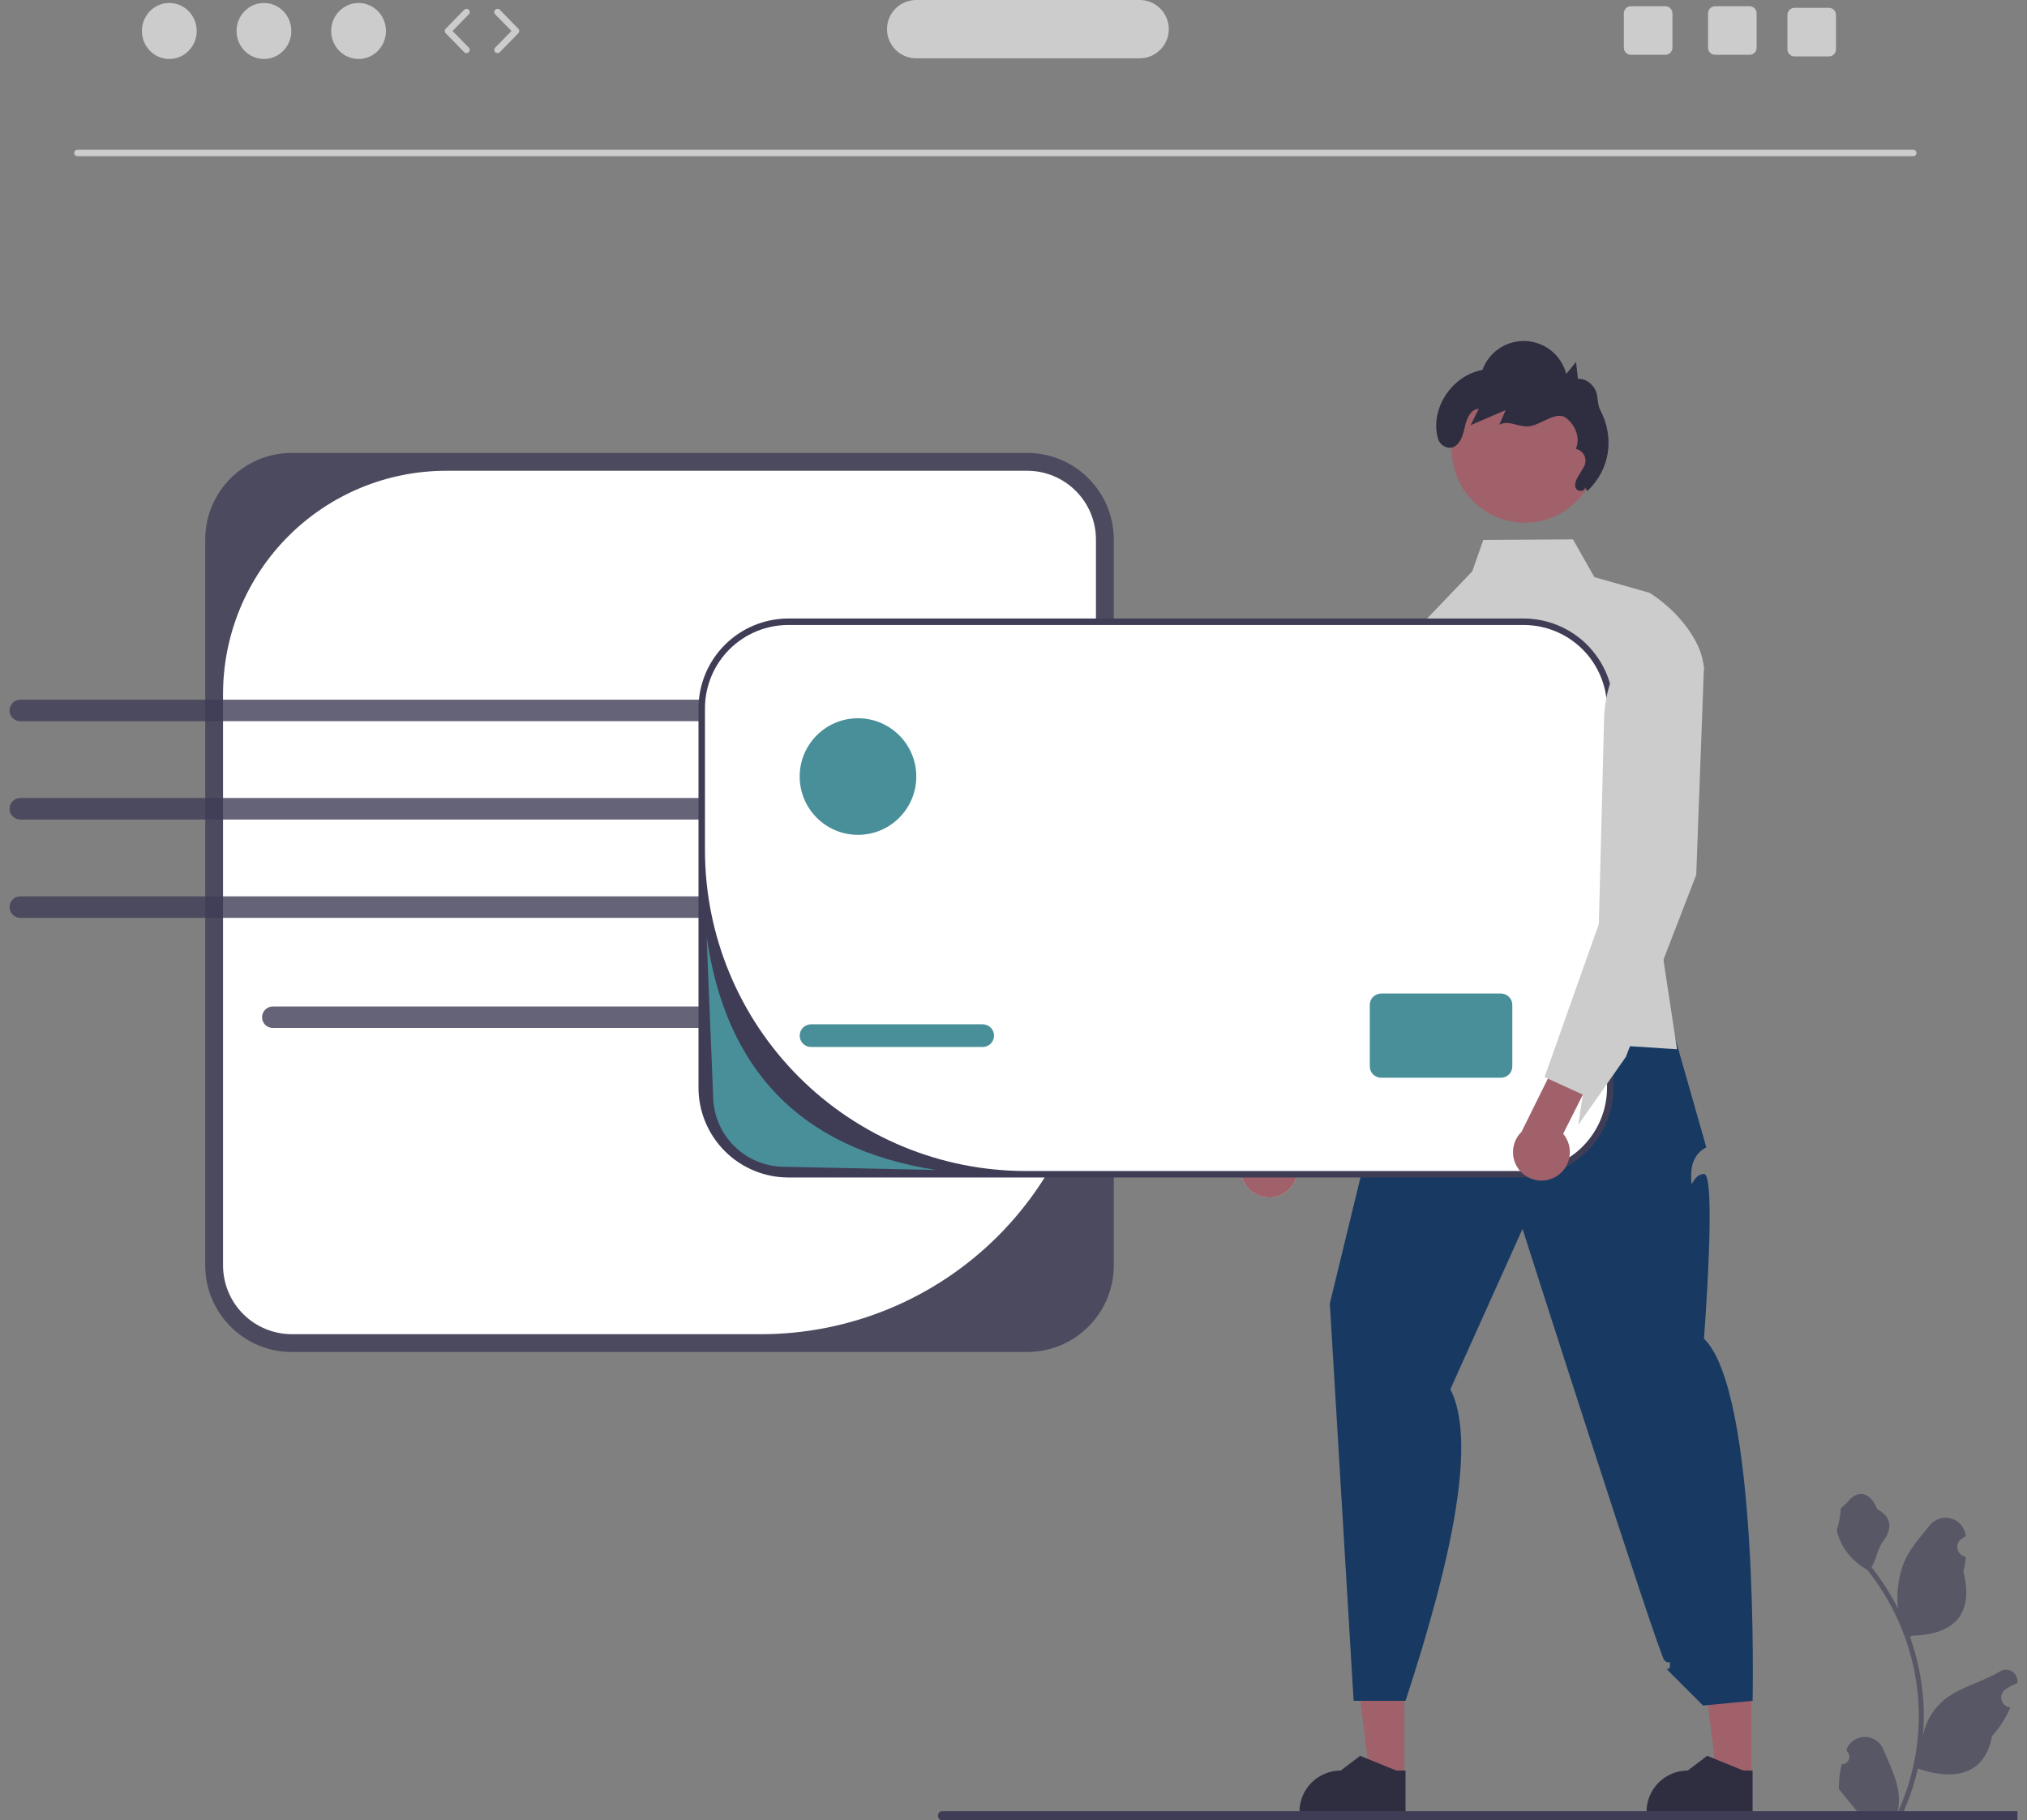 <svg width="108" height="97" viewBox="0 0 108 97" fill="none" xmlns="http://www.w3.org/2000/svg">
<rect x="0" y="0" width="108" height="97" fill="#808080" stroke="none"/>
<g clip-path="url(#clip0_811_13475)">
<path d="M54.727 24.136H15.551C13.002 24.136 10.935 26.203 10.935 28.752V67.43C10.935 69.979 13.002 72.045 15.551 72.045H54.727C57.276 72.045 59.343 69.979 59.343 67.43V28.752C59.343 26.203 57.276 24.136 54.727 24.136Z" fill="#3F3D56" fill-opacity="0.8"/>
<path d="M23.777 25.086C20.623 25.086 17.598 26.339 15.367 28.569C13.137 30.799 11.884 33.825 11.884 36.979V67.43C11.884 67.911 11.979 68.388 12.163 68.833C12.347 69.278 12.617 69.682 12.958 70.022C13.298 70.363 13.703 70.633 14.147 70.817C14.592 71.001 15.069 71.096 15.55 71.096H40.554C45.285 71.096 49.823 69.216 53.168 65.871C56.514 62.525 58.393 57.988 58.393 53.257V28.752C58.393 27.78 58.007 26.847 57.319 26.16C56.632 25.472 55.699 25.086 54.727 25.086H23.777Z" fill="white"/>
<path d="M101.938 8.324H4.127C4.081 8.324 4.037 8.306 4.005 8.273C3.973 8.241 3.954 8.197 3.954 8.151C3.954 8.106 3.973 8.062 4.005 8.029C4.037 7.997 4.081 7.979 4.127 7.979H101.938C101.984 7.979 102.028 7.997 102.06 8.029C102.093 8.062 102.111 8.106 102.111 8.151C102.111 8.197 102.093 8.241 102.06 8.273C102.028 8.306 101.984 8.324 101.938 8.324Z" fill="#CCCCCC"/>
<path d="M9.02 3.143C9.826 3.143 10.48 2.475 10.48 1.651C10.48 0.827 9.826 0.159 9.02 0.159C8.214 0.159 7.561 0.827 7.561 1.651C7.561 2.475 8.214 3.143 9.02 3.143Z" fill="#CCCCCC"/>
<path d="M14.062 3.143C14.869 3.143 15.522 2.475 15.522 1.651C15.522 0.827 14.869 0.159 14.062 0.159C13.257 0.159 12.603 0.827 12.603 1.651C12.603 2.475 13.257 3.143 14.062 3.143Z" fill="#CCCCCC"/>
<path d="M19.105 3.143C19.911 3.143 20.564 2.475 20.564 1.651C20.564 0.827 19.911 0.159 19.105 0.159C18.299 0.159 17.645 0.827 17.645 1.651C17.645 2.475 18.299 3.143 19.105 3.143Z" fill="#CCCCCC"/>
<path d="M24.854 2.83C24.831 2.83 24.808 2.825 24.787 2.817C24.766 2.808 24.747 2.795 24.731 2.778L23.746 1.771C23.714 1.739 23.697 1.696 23.697 1.651C23.697 1.606 23.714 1.562 23.746 1.53L24.731 0.523C24.746 0.507 24.765 0.494 24.786 0.485C24.807 0.476 24.83 0.471 24.852 0.47C24.875 0.47 24.898 0.474 24.919 0.483C24.94 0.491 24.959 0.504 24.976 0.519C24.992 0.535 25.005 0.554 25.014 0.575C25.023 0.596 25.028 0.619 25.028 0.642C25.028 0.665 25.023 0.687 25.015 0.708C25.006 0.729 24.993 0.749 24.977 0.765L24.111 1.651L24.977 2.537C25.001 2.561 25.017 2.592 25.023 2.625C25.03 2.659 25.026 2.693 25.013 2.724C25 2.756 24.978 2.782 24.949 2.801C24.921 2.82 24.888 2.83 24.854 2.83Z" fill="#CCCCCC"/>
<path d="M26.509 2.83C26.474 2.83 26.441 2.82 26.413 2.801C26.385 2.782 26.363 2.756 26.349 2.724C26.336 2.693 26.333 2.659 26.339 2.625C26.345 2.592 26.361 2.561 26.385 2.537L27.252 1.651L26.385 0.765C26.369 0.749 26.356 0.729 26.348 0.708C26.339 0.687 26.335 0.665 26.335 0.642C26.335 0.619 26.34 0.596 26.348 0.575C26.357 0.554 26.37 0.535 26.387 0.519C26.403 0.504 26.422 0.491 26.443 0.483C26.465 0.474 26.487 0.47 26.51 0.47C26.533 0.471 26.555 0.476 26.576 0.485C26.597 0.494 26.616 0.507 26.632 0.523L27.617 1.53C27.648 1.562 27.666 1.606 27.666 1.651C27.666 1.696 27.648 1.739 27.617 1.771L26.632 2.778C26.616 2.795 26.597 2.808 26.575 2.817C26.554 2.825 26.532 2.83 26.509 2.83Z" fill="#CCCCCC"/>
<path d="M93.216 0.331H91.384C91.335 0.331 91.285 0.341 91.24 0.36C91.194 0.379 91.152 0.407 91.117 0.442C91.082 0.477 91.054 0.519 91.035 0.565C91.016 0.611 91.006 0.66 91.006 0.709V2.542C91.006 2.592 91.016 2.641 91.035 2.687C91.054 2.733 91.082 2.775 91.117 2.81C91.152 2.845 91.194 2.873 91.24 2.892C91.285 2.911 91.335 2.92 91.384 2.92H93.216C93.316 2.92 93.412 2.881 93.484 2.81C93.555 2.739 93.595 2.643 93.595 2.542V0.709C93.595 0.609 93.555 0.513 93.484 0.442C93.412 0.371 93.316 0.331 93.216 0.331Z" fill="#CCCCCC"/>
<path d="M88.728 0.331H86.897C86.847 0.331 86.798 0.341 86.752 0.36C86.707 0.379 86.665 0.407 86.63 0.442C86.595 0.477 86.567 0.519 86.548 0.565C86.529 0.611 86.519 0.66 86.519 0.709V2.542C86.519 2.592 86.529 2.641 86.548 2.687C86.567 2.733 86.595 2.775 86.63 2.81C86.665 2.845 86.707 2.873 86.752 2.892C86.798 2.911 86.847 2.92 86.897 2.92H88.728C88.829 2.92 88.925 2.881 88.996 2.81C89.067 2.739 89.108 2.643 89.108 2.542V0.709C89.108 0.609 89.067 0.513 88.996 0.442C88.925 0.371 88.829 0.331 88.728 0.331Z" fill="#CCCCCC"/>
<path d="M97.444 0.418H95.613C95.563 0.418 95.514 0.427 95.468 0.446C95.422 0.465 95.381 0.493 95.346 0.528C95.31 0.563 95.283 0.605 95.264 0.651C95.245 0.697 95.235 0.746 95.235 0.796V2.629C95.235 2.678 95.245 2.727 95.264 2.773C95.283 2.819 95.31 2.861 95.346 2.896C95.381 2.931 95.422 2.959 95.468 2.978C95.514 2.997 95.563 3.007 95.613 3.007H97.444C97.544 3.007 97.641 2.967 97.712 2.896C97.783 2.825 97.823 2.729 97.824 2.629V0.796C97.823 0.695 97.783 0.599 97.712 0.528C97.641 0.457 97.544 0.418 97.444 0.418Z" fill="#CCCCCC"/>
<path d="M60.722 3.107H48.813C48.401 3.107 48.006 2.943 47.715 2.652C47.423 2.36 47.26 1.965 47.26 1.553C47.26 1.141 47.423 0.746 47.715 0.455C48.006 0.164 48.401 0 48.813 0H60.722C61.134 0 61.529 0.164 61.82 0.455C62.111 0.746 62.275 1.141 62.275 1.553C62.275 1.965 62.111 2.36 61.82 2.652C61.529 2.943 61.134 3.107 60.722 3.107Z" fill="#CCCCCC"/>
<path d="M41.114 54.779H14.537C14.384 54.779 14.239 54.719 14.131 54.612C14.024 54.504 13.963 54.358 13.963 54.206C13.963 54.054 14.024 53.908 14.131 53.801C14.239 53.694 14.384 53.633 14.537 53.633H41.114C41.266 53.633 41.412 53.694 41.519 53.801C41.627 53.908 41.687 54.054 41.687 54.206C41.687 54.358 41.627 54.504 41.519 54.612C41.412 54.719 41.266 54.779 41.114 54.779Z" fill="#3F3D56" fill-opacity="0.8"/>
<path d="M41.114 38.431H1.083C1.007 38.432 0.933 38.417 0.863 38.388C0.793 38.359 0.73 38.317 0.677 38.264C0.623 38.211 0.581 38.148 0.552 38.078C0.523 38.008 0.508 37.934 0.508 37.858C0.508 37.783 0.523 37.708 0.552 37.639C0.581 37.569 0.623 37.506 0.677 37.453C0.73 37.4 0.793 37.357 0.863 37.329C0.933 37.3 1.007 37.285 1.083 37.285H41.114C41.266 37.285 41.411 37.346 41.519 37.453C41.626 37.561 41.686 37.706 41.686 37.858C41.686 38.01 41.626 38.156 41.519 38.263C41.411 38.371 41.266 38.431 41.114 38.431Z" fill="#3F3D56" fill-opacity="0.8"/>
<path d="M41.115 42.524H1.082C0.93 42.524 0.784 42.585 0.677 42.693C0.57 42.8 0.509 42.946 0.509 43.098C0.509 43.25 0.57 43.395 0.677 43.503C0.784 43.611 0.93 43.671 1.082 43.671H41.115C41.267 43.671 41.412 43.611 41.52 43.503C41.627 43.395 41.687 43.25 41.687 43.098C41.687 42.946 41.627 42.8 41.52 42.693C41.412 42.585 41.267 42.524 41.115 42.524Z" fill="#3F3D56" fill-opacity="0.8"/>
<path d="M41.114 48.911H1.083C0.931 48.911 0.785 48.851 0.677 48.743C0.57 48.636 0.509 48.49 0.509 48.338C0.509 48.186 0.57 48.04 0.677 47.933C0.785 47.825 0.931 47.765 1.083 47.765H41.114C41.266 47.765 41.412 47.825 41.519 47.933C41.627 48.04 41.687 48.186 41.687 48.338C41.687 48.49 41.627 48.636 41.519 48.743C41.412 48.851 41.266 48.911 41.114 48.911Z" fill="#3F3D56" fill-opacity="0.8"/>
<path d="M74.822 94.702L72.984 94.701L72.11 87.613L74.823 87.613L74.822 94.702Z" fill="#A0616A"/>
<path d="M74.888 96.619L69.236 96.619V96.547C69.236 95.964 69.468 95.404 69.881 94.992C70.293 94.579 70.853 94.348 71.436 94.348L72.469 93.564L74.395 94.348L74.888 94.348L74.888 96.619Z" fill="#2F2E41"/>
<path d="M93.315 94.702L91.477 94.701L90.603 87.613L93.315 87.613L93.315 94.702Z" fill="#A0616A"/>
<path d="M93.379 96.619L87.728 96.619V96.547C87.728 95.964 87.96 95.404 88.372 94.992C88.785 94.579 89.344 94.348 89.927 94.348L90.96 93.564L92.886 94.348L93.379 94.348L93.379 96.619Z" fill="#2F2E41"/>
<path d="M76.323 53.977C76.323 53.977 75.116 55.258 75.065 56.089C75.014 56.92 75.643 55.41 75.014 56.92C74.385 58.429 74.385 57.423 74.385 58.429C74.385 59.436 73.052 60.418 73.052 60.418L70.854 69.461L72.121 90.633H74.888C77.46 82.793 78.656 76.739 77.278 74.028L81.121 65.486C81.121 65.486 88.384 88.21 88.68 88.478C88.977 88.746 88.977 88.368 88.977 88.746C88.977 89.123 88.6 88.746 88.977 89.123L90.738 90.884L93.38 90.633C93.38 90.633 93.733 74.18 90.789 71.336C90.789 71.336 91.469 62.531 90.789 62.556C90.109 62.581 90.109 63.713 90.109 62.581C90.109 61.448 90.915 61.146 90.915 61.146L88.65 53.194L76.323 53.977Z" fill="#183A62"/>
<path d="M90.582 36.448L88.024 47.157L88.628 51.141L89.353 55.913L86.847 55.75L82.969 55.498L75.769 55.032L75.139 33.899L78.442 30.447L79.032 28.771L83.808 28.742L84.95 30.754L87.888 31.59C88.265 31.829 88.62 32.103 88.948 32.408C89.672 33.079 90.314 33.932 90.615 34.805C90.705 35.059 90.763 35.325 90.785 35.594L90.582 36.448Z" fill="#CCCCCC"/>
<path d="M68.353 63.62C68.545 63.514 68.712 63.367 68.842 63.189C68.972 63.012 69.062 62.809 69.106 62.593C69.15 62.378 69.146 62.155 69.096 61.941C69.045 61.727 68.948 61.527 68.813 61.354L72.456 54.722L70.869 53.264L66.6 61.172C66.326 61.422 66.153 61.764 66.114 62.133C66.075 62.502 66.173 62.873 66.389 63.175C66.605 63.476 66.924 63.688 67.286 63.77C67.648 63.852 68.028 63.799 68.353 63.62Z" fill="#CCCCCC"/>
<path d="M77.237 32.607L76.388 47.818L72.297 57.377L69.635 60.908L69.938 59.308L68.102 58.39L67.93 58.304L71.453 44.63L71.778 39.317C71.834 38.402 72.079 37.51 72.498 36.695C72.917 35.88 73.5 35.161 74.211 34.583L76.249 32.928L77.237 32.607Z" fill="#CCCCCC"/>
<path d="M68.353 63.62C68.545 63.514 68.712 63.367 68.842 63.189C68.972 63.012 69.062 62.809 69.106 62.593C69.15 62.378 69.146 62.155 69.096 61.941C69.045 61.727 68.948 61.527 68.813 61.354L72.456 54.722L70.869 53.264L66.6 61.172C66.326 61.422 66.153 61.764 66.114 62.133C66.075 62.502 66.173 62.873 66.389 63.175C66.605 63.476 66.924 63.688 67.286 63.77C67.648 63.852 68.028 63.799 68.353 63.62Z" fill="#A0616A"/>
<path d="M77.237 32.607L76.388 47.818L72.297 57.377L69.635 60.908L69.938 59.308L68.102 58.39L67.93 58.304L71.453 44.63L71.778 39.317C71.834 38.402 72.079 37.51 72.498 36.695C72.917 35.88 73.5 35.161 74.211 34.583L76.249 32.928L77.237 32.607Z" fill="#CCCCCC"/>
<path d="M81.18 33.131H42.004C39.455 33.131 37.388 35.198 37.388 37.747V57.958C37.388 60.507 39.455 62.573 42.004 62.573H81.18C83.73 62.573 85.796 60.507 85.796 57.958V37.747C85.796 35.198 83.73 33.131 81.18 33.131Z" fill="white"/>
<path d="M81.18 62.746H42.004C40.735 62.745 39.517 62.239 38.62 61.342C37.722 60.444 37.217 59.227 37.216 57.958V37.747C37.217 36.478 37.722 35.261 38.62 34.363C39.517 33.465 40.735 32.96 42.004 32.959H81.18C82.45 32.96 83.667 33.465 84.565 34.363C85.462 35.261 85.967 36.478 85.969 37.747V57.958C85.967 59.227 85.462 60.444 84.565 61.342C83.667 62.239 82.45 62.745 81.18 62.746ZM42.004 33.304C40.826 33.304 39.696 33.772 38.862 34.605C38.029 35.438 37.561 36.569 37.561 37.747V45.301C37.561 49.836 39.363 54.186 42.569 57.392C45.776 60.599 50.126 62.401 54.66 62.401H81.18C82.359 62.401 83.489 61.933 84.322 61.099C85.156 60.266 85.624 59.136 85.624 57.958V37.747C85.624 37.164 85.509 36.586 85.285 36.047C85.062 35.508 84.735 35.018 84.322 34.605C83.91 34.193 83.42 33.865 82.881 33.642C82.342 33.419 81.764 33.304 81.18 33.304L42.004 33.304Z" fill="#3F3D56"/>
<path d="M52.359 54.583H43.212C42.878 54.583 42.608 54.854 42.608 55.187C42.608 55.521 42.878 55.791 43.212 55.791H52.359C52.693 55.791 52.963 55.521 52.963 55.187C52.963 54.854 52.693 54.583 52.359 54.583Z" fill="#498F9A"/>
<path d="M79.972 52.944H73.587C73.253 52.944 72.983 53.214 72.983 53.548V56.827C72.983 57.16 73.253 57.431 73.587 57.431H79.972C80.306 57.431 80.577 57.16 80.577 56.827V53.548C80.577 53.214 80.306 52.944 79.972 52.944Z" fill="#498F9A"/>
<path d="M45.714 44.487C47.43 44.487 48.821 43.096 48.821 41.38C48.821 39.664 47.43 38.274 45.714 38.274C43.998 38.274 42.608 39.664 42.608 41.38C42.608 43.096 43.998 44.487 45.714 44.487Z" fill="#498F9A"/>
<path d="M81.246 27.853C83.4 27.853 85.146 26.106 85.146 23.952C85.146 21.797 83.4 20.051 81.246 20.051C79.091 20.051 77.345 21.797 77.345 23.952C77.345 26.106 79.091 27.853 81.246 27.853Z" fill="#A0616A"/>
<path d="M84.446 25.968C84.476 26.201 84.054 26.226 83.959 26.011C83.864 25.796 83.988 25.552 84.108 25.35L84.386 24.881C84.438 24.792 84.469 24.693 84.475 24.59C84.481 24.488 84.462 24.385 84.421 24.291C84.379 24.197 84.316 24.115 84.236 24.05C84.156 23.986 84.062 23.941 83.961 23.921C84.216 23.348 83.939 22.633 83.432 22.265C82.925 21.897 82.17 22.586 81.555 22.704C80.939 22.822 80.446 22.351 79.885 22.63L80.222 21.853L78.357 22.657L78.79 21.783C78.319 21.808 78.119 22.382 78.025 22.844C77.925 23.336 77.663 23.952 77.127 23.85C77 23.822 76.884 23.758 76.791 23.666C76.699 23.575 76.634 23.459 76.605 23.332C76.191 21.738 77.392 19.994 78.984 19.714C79.154 19.244 79.471 18.841 79.887 18.564C80.303 18.287 80.797 18.15 81.296 18.174C81.795 18.197 82.274 18.38 82.662 18.696C83.049 19.011 83.326 19.443 83.451 19.927L83.973 19.288L84.075 20.193C84.45 20.154 84.804 20.418 84.986 20.748C85.169 21.079 85.082 21.505 85.257 21.839C86.042 23.337 85.782 25.023 84.571 26.171" fill="#2F2E41"/>
<path d="M98.127 94.008C98.207 94.012 98.286 93.991 98.354 93.948C98.422 93.905 98.475 93.843 98.506 93.768C98.537 93.694 98.545 93.612 98.528 93.534C98.51 93.456 98.47 93.384 98.411 93.33L98.384 93.223C98.387 93.214 98.391 93.206 98.394 93.197C98.475 93.007 98.611 92.844 98.784 92.73C98.957 92.615 99.16 92.555 99.367 92.556C99.574 92.556 99.777 92.618 99.949 92.734C100.121 92.849 100.255 93.013 100.335 93.205C100.652 93.969 101.056 94.734 101.155 95.543C101.199 95.9 101.181 96.262 101.101 96.613C101.846 94.987 102.233 93.22 102.236 91.431C102.236 90.983 102.211 90.534 102.161 90.088C102.12 89.722 102.062 89.359 101.989 88.999C101.59 87.043 100.732 85.21 99.487 83.651C98.884 83.322 98.396 82.816 98.09 82.201C97.979 81.981 97.9 81.745 97.857 81.501C97.925 81.51 98.113 80.475 98.062 80.411C98.157 80.267 98.326 80.196 98.43 80.056C98.945 79.358 99.654 79.48 100.024 80.428C100.815 80.827 100.822 81.489 100.337 82.126C100.028 82.531 99.986 83.079 99.715 83.512C99.743 83.548 99.772 83.583 99.8 83.618C100.309 84.273 100.753 84.977 101.126 85.718C101.035 84.888 101.143 84.047 101.441 83.266C101.742 82.538 102.308 81.925 102.806 81.296C102.938 81.127 103.117 81.001 103.32 80.933C103.523 80.866 103.742 80.86 103.949 80.917C104.155 80.974 104.341 81.091 104.481 81.253C104.621 81.415 104.71 81.615 104.736 81.828C104.737 81.837 104.738 81.847 104.739 81.856C104.665 81.898 104.593 81.942 104.522 81.989C104.433 82.048 104.364 82.133 104.324 82.233C104.284 82.332 104.275 82.441 104.298 82.545C104.322 82.65 104.376 82.745 104.454 82.818C104.532 82.891 104.63 82.939 104.736 82.956L104.747 82.957C104.721 83.224 104.674 83.488 104.608 83.748C105.247 86.218 103.867 87.118 101.898 87.159C101.854 87.181 101.812 87.203 101.768 87.224C102.142 88.284 102.377 89.388 102.466 90.508C102.517 91.169 102.514 91.833 102.457 92.494L102.461 92.47C102.603 91.736 102.995 91.073 103.57 90.594C104.423 89.893 105.629 89.635 106.55 89.071C106.648 89.008 106.762 88.975 106.878 88.975C106.994 88.974 107.108 89.007 107.207 89.07C107.305 89.132 107.383 89.221 107.432 89.326C107.481 89.432 107.499 89.549 107.484 89.664L107.48 89.689C107.343 89.745 107.209 89.809 107.08 89.882C107.006 89.924 106.934 89.968 106.863 90.015C106.774 90.074 106.705 90.159 106.665 90.258C106.625 90.358 106.616 90.467 106.639 90.571C106.663 90.676 106.717 90.771 106.795 90.844C106.873 90.917 106.971 90.965 107.077 90.982L107.088 90.983C107.096 90.984 107.102 90.986 107.11 90.987C106.876 91.547 106.547 92.062 106.137 92.51C105.738 94.667 104.022 94.872 102.187 94.244H102.185C101.984 95.119 101.692 95.971 101.315 96.785H98.205C98.194 96.751 98.183 96.715 98.174 96.681C98.461 96.699 98.75 96.681 99.034 96.629C98.803 96.346 98.573 96.061 98.342 95.778C98.337 95.772 98.332 95.767 98.327 95.761C98.21 95.616 98.092 95.472 97.975 95.327L97.975 95.327C97.969 94.883 98.02 94.44 98.127 94.008Z" fill="#3F3D56" fill-opacity="0.6"/>
<path d="M49.979 96.757C49.979 96.789 49.984 96.821 49.995 96.85C50.005 96.88 50.02 96.907 50.039 96.929C50.059 96.952 50.081 96.97 50.107 96.982C50.132 96.994 50.159 97 50.186 97H107.488C107.543 97 107.595 96.975 107.634 96.929C107.673 96.883 107.694 96.822 107.694 96.757C107.694 96.693 107.673 96.632 107.634 96.586C107.595 96.541 107.543 96.515 107.488 96.515H50.186C50.159 96.515 50.132 96.521 50.107 96.533C50.081 96.545 50.059 96.563 50.039 96.586C50.02 96.608 50.005 96.635 49.995 96.665C49.984 96.694 49.979 96.726 49.979 96.757Z" fill="#3F3D56"/>
<path d="M82.907 62.697C83.095 62.584 83.257 62.431 83.381 62.249C83.504 62.068 83.587 61.861 83.623 61.644C83.659 61.427 83.648 61.205 83.59 60.993C83.531 60.781 83.428 60.584 83.286 60.416L86.691 53.659L85.053 52.258L81.068 60.313C80.803 60.572 80.642 60.92 80.617 61.291C80.591 61.661 80.702 62.028 80.928 62.322C81.155 62.615 81.482 62.816 81.846 62.885C82.211 62.954 82.588 62.887 82.907 62.697Z" fill="#A0616A"/>
<path d="M90.615 34.805L90.786 35.594L90.377 46.619L88.629 51.141L86.847 55.75L86.628 56.318L84.093 59.941L84.338 58.331L82.471 57.478L82.296 57.4L82.969 55.498L84.517 51.129L85.187 49.237L85.332 43.609L85.467 38.288C85.49 37.372 85.703 36.471 86.093 35.642C86.482 34.813 87.04 34.074 87.729 33.471L88.948 32.408C89.673 33.079 90.315 33.932 90.615 34.805Z" fill="#CCCCCC"/>
<path d="M49.882 62.347L41.791 62.175C40.785 62.173 39.82 61.773 39.109 61.061C38.397 60.349 37.997 59.384 37.996 58.378L37.651 49.919C38.644 56.815 42.462 61.19 49.882 62.347Z" fill="#498F9A"/>
</g>
<defs>
<clipPath id="clip0_811_13475">
<rect width="106.982" height="97" fill="white" transform="translate(0.509)"/>
</clipPath>
</defs>
</svg>
